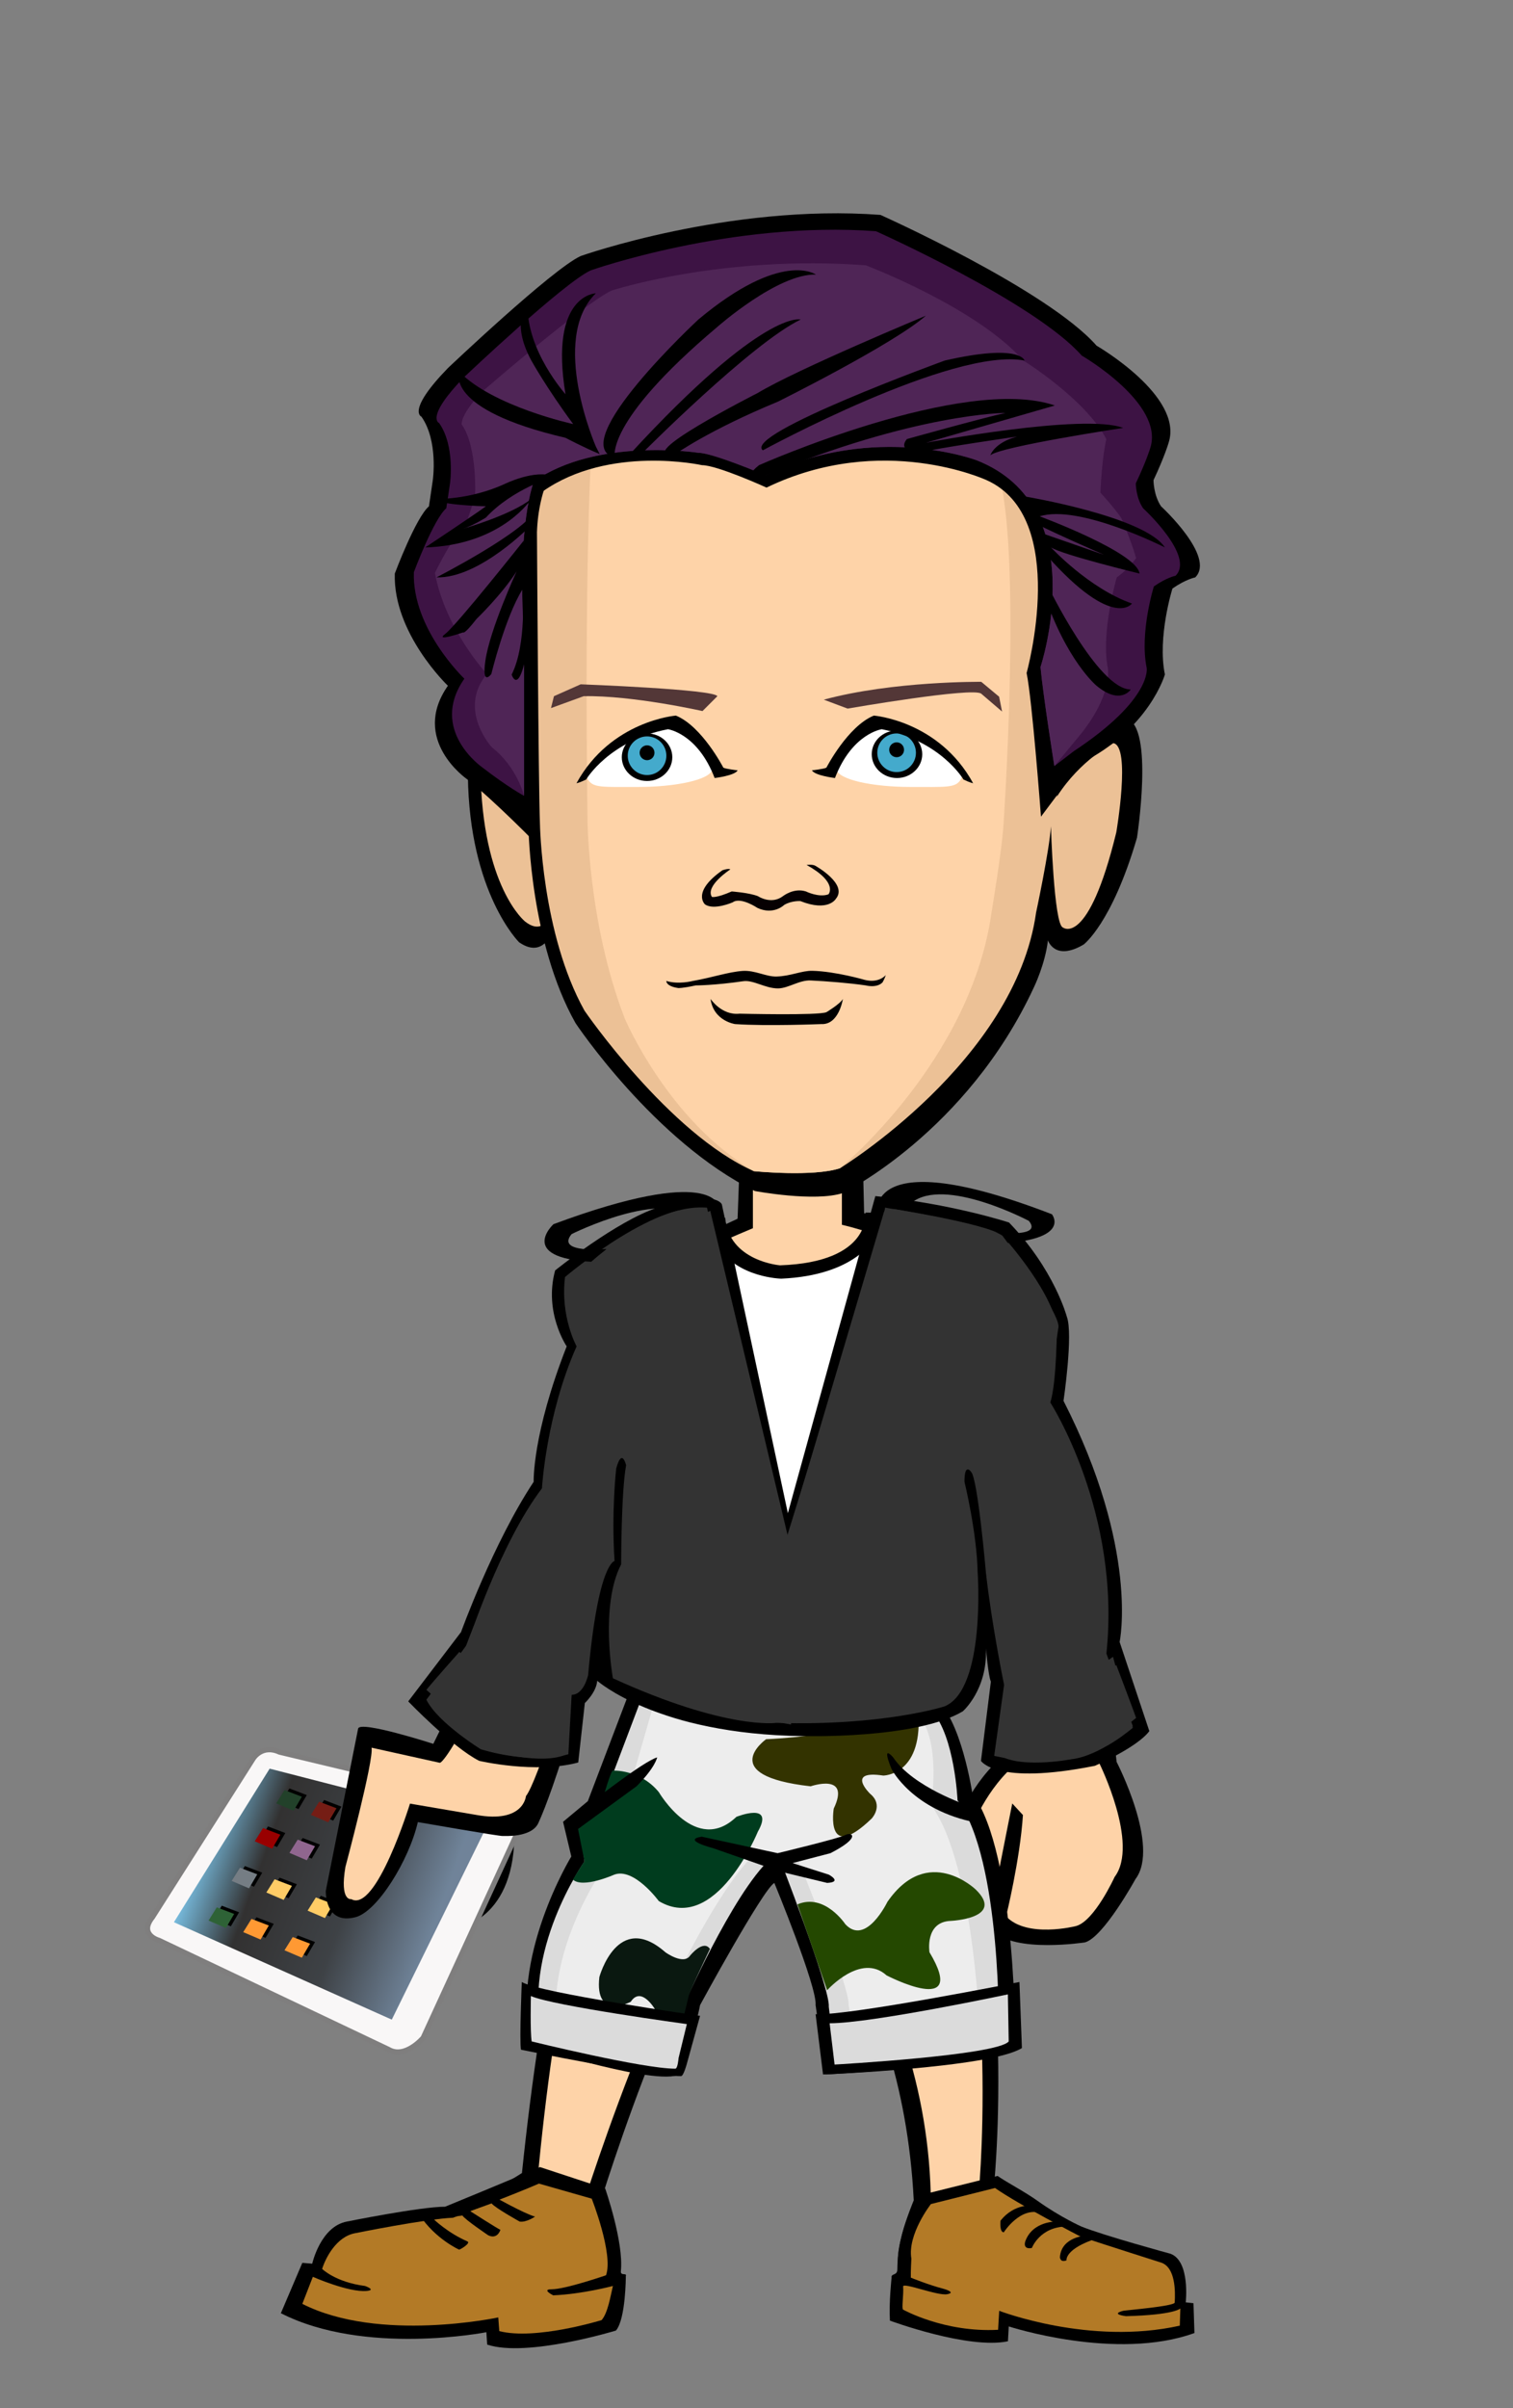 <svg xmlns="http://www.w3.org/2000/svg" width="220" height="350"><rect width="100%" height="100%" fill="#808080" stroke="none"/><g xmlns="http://www.w3.org/2000/svg" transform="translate(0.0, 0.0)  scale(1.0)" ><g xmlns="http://www.w3.org/2000/svg" transform="translate(0, 60)" id="FullBodyTranslator"><g id='palm'><g id="Palm">	<path d="M60.195,204.737c0,0-1.771,5.541-2.971,7.102c0,0,1.301,8.159,9.291,8.389c0,0,8.568-1.139,8.278-14.379L60.195,204.737z"		/>	<path fill="#FED3A8" d="M61.314,204.397c0,0-1.39,4.461-2.319,5.711c0,0,0.909,6.949,7.101,7.1c0,0,6.239-0.1,6.069-10.74		L61.314,204.397z"/></g></g><g xmlns="http://www.w3.org/2000/svg" transform="translate(-10,10)" id="HeldTranslator"><g id='held'><path fill-rule="evenodd" clip-rule="evenodd" fill="#F9F7F7" stroke="#7F7E7E" stroke-width="0.75" stroke-miterlimit="10" d="		M32.167,208.652l14.641-23.041c0,0,1.27-2.129,3.84-0.959l34.08,8.16c0,0,1.68,0.239,0.48,3.6l-13.681,29.76		c0,0-2.64,3.12-5.04,1.68l-33.359-15.84C33.128,212.012,30.128,211.201,32.167,208.652z"/>	<linearGradient id="SVGID_9_" gradientUnits="userSpaceOnUse" x1="38.157" y1="196.527" x2="73.405" y2="209.185">		<stop  offset="0" style="stop-color:#66CCFF"/>		<stop  offset="0.288" style="stop-color:#000000"/>		<stop  offset="0.654" style="stop-color:#0F151A"/>		<stop  offset="1" style="stop-color:#4D6782"/>	</linearGradient>	<polygon opacity="0.8" fill-rule="evenodd" clip-rule="evenodd" fill="url(#SVGID_9_)" points="35.288,209.372 49.208,187.052 		80.888,195.212 66.968,223.531 	"/>	<polygon fill-rule="evenodd" clip-rule="evenodd" points="48.607,211.652 49.808,209.611 47.288,208.652 46.087,210.572 	"/>	<polygon fill-rule="evenodd" clip-rule="evenodd" points="51.968,205.893 53.167,203.852 50.647,202.893 49.448,204.812 	"/>	<polygon fill-rule="evenodd" clip-rule="evenodd" points="55.327,200.132 56.527,198.092 54.008,197.132 52.808,199.052 	"/>	<polygon fill-rule="evenodd" clip-rule="evenodd" points="58.448,194.611 59.647,192.572 57.128,191.611 55.928,193.531 	"/>	<polygon fill-rule="evenodd" clip-rule="evenodd" points="43.567,209.972 44.768,207.932 42.247,206.972 41.048,208.893 	"/>	<polygon fill-rule="evenodd" clip-rule="evenodd" points="46.928,204.212 48.128,202.172 45.607,201.212 44.407,203.132 	"/>	<polygon fill-rule="evenodd" clip-rule="evenodd" points="50.288,198.451 51.487,196.412 48.968,195.451 47.768,197.372 	"/>	<polygon fill-rule="evenodd" clip-rule="evenodd" points="53.407,192.932 54.607,190.893 52.087,189.932 50.888,191.852 	"/>	<polygon fill-rule="evenodd" clip-rule="evenodd" fill="#FF9933" points="47.888,211.893 49.087,209.852 46.567,208.893 		45.368,210.812 	"/>	<polygon fill-rule="evenodd" clip-rule="evenodd" fill="#FFCC66" points="51.247,206.132 52.448,204.092 49.928,203.132 		48.728,205.052 	"/>	<polygon fill-rule="evenodd" clip-rule="evenodd" fill="#90668F" points="54.607,200.372 55.808,198.332 53.288,197.372 		52.087,199.292 	"/>	<polygon fill-rule="evenodd" clip-rule="evenodd" fill="#751D15" points="57.728,194.852 58.928,192.812 56.407,191.852 		55.208,193.771 	"/>	<polygon fill-rule="evenodd" clip-rule="evenodd" points="54.607,214.292 55.808,212.252 53.288,211.292 52.087,213.212 	"/>	<polygon fill-rule="evenodd" clip-rule="evenodd" points="57.968,208.531 59.167,206.492 56.647,205.531 55.448,207.451 	"/>	<polygon fill-rule="evenodd" clip-rule="evenodd" points="61.327,202.771 62.527,200.732 60.008,199.771 58.808,201.691 	"/>	<polygon fill-rule="evenodd" clip-rule="evenodd" points="64.448,197.252 65.647,195.212 63.128,194.252 61.928,196.172 	"/>	<polygon fill-rule="evenodd" clip-rule="evenodd" fill="#FF9933" points="53.888,214.531 55.087,212.492 52.567,211.531 		51.368,213.451 	"/>	<polygon fill-rule="evenodd" clip-rule="evenodd" fill="#FFCC66" points="57.247,208.771 58.448,206.732 55.928,205.771 		54.728,207.691 	"/>	<polygon fill-rule="evenodd" clip-rule="evenodd" fill="#90668F" points="60.607,203.012 61.808,200.972 59.288,200.012 		58.087,201.932 	"/>	<polygon fill-rule="evenodd" clip-rule="evenodd" fill="#751D15" points="63.728,197.492 64.928,195.451 62.407,194.492 		61.208,196.412 	"/>	<polygon fill-rule="evenodd" clip-rule="evenodd" fill="#2E6236" points="42.848,210.212 44.048,208.172 41.527,207.212 		40.327,209.132 	"/>	<polygon fill-rule="evenodd" clip-rule="evenodd" fill="#757D84" points="46.208,204.451 47.407,202.412 44.888,201.451 		43.688,203.372 	"/>	<polygon fill-rule="evenodd" clip-rule="evenodd" fill="#990000" points="49.567,198.691 50.768,196.652 48.247,195.691 		47.048,197.611 	"/>	<polygon fill-rule="evenodd" clip-rule="evenodd" fill="#22412A" points="52.688,193.172 53.888,191.132 51.368,190.172 		50.167,192.092 	"/></g></g><g id='body'><g id="MaleBody_x28_no_palm_x29__naked">	<path d="M52.075,191.228l-4.7,23.57c0,0-0.221,5.021,4.33,3.84c3.15-0.818,7.75-8.209,9.051-13.818c0,0,12.09,2.109,12.359,2.021		c0.09-0.029,4.16,0.311,5.17-1.891c2.09-4.58,6.779-18.12,16.619-58.341l-3.34-21.149c0,0-10.949,32.53-28.56,67.99		C63.006,193.448,52.375,190.019,52.075,191.228z"/>	<path d="M45.535,272.708c0,0,7.971,5.961,18.91,3.98c0,0,21.65-2.98,24.63-5.473c0,0,2.489,1-1.99-10.42		c0,0,13.44-44.447,25.38-51.898c0,0,18.66,16.391,20.4,50.898c0,0-4.23,9.932-1.24,10.932c0,0,17.41,6.949,26.37,6.449		c0,0,9.7-1.729,12.44-4.711c0,0-1.74-4.229-5.723-4.72c0,0-16.67-6.46-20.148-10.431c0,0,4.221-41.971-9.709-68.541		c0,0-1.99-32.028,1-40.97c0,0,10.699-17.629,5.22-25.58c0,0-9.2-4.469-15.671-5.959l-0.25-6.949l-17.67,1.488l-0.239,6.451		c0,0-12.44,5.219-15.431,7.699c0,0-3.229,16.391,2.24,25.33c0,0-1.99,26.319-0.5,34.771c0,0-11.689,13.409-17.66,70.771		c0,0-11.949,7.698-17.92,9.188C57.975,265.019,42.555,265.509,45.535,272.708z"/>	<path d="M107.484,106.089v10.931l-7.959,3.72c0,0,19.91,13.159,32.84-1.49l-6.711-2.729l-0.25-10.43L107.484,106.089		L107.484,106.089z"/>	<path fill="#FFD3A8" d="M109.725,114.777v3.971l-8.207,2.979c0,0,16.418,13.91,29.358-0.738l-7.96-0.5L109.725,114.777z"/>	<path fill="#FED3A8" d="M96.995,133.498c-1.851,8.24-17.239,63.37-20.521,67.55c0,0-0.3,3.99-7.229,2.73l-9.63-1.641		c0,0-4.91,15.93-8.54,13.881c0,0-1.7,0.379-0.851-4.67c0,0,4.18-15.66,3.801-17.342l9.93,2.199c0,0,0.77,0.17,5.29-8.602		c5.649-12.729,19.8-49.479,23.81-61.159c0,0,1.141-0.199,2.49,0.25C96.395,126.979,97.436,131.548,96.995,133.498z"/>	<path d="M144.064,125.958c0,0,13.181,23.83,18.301,70.12c0,0,6.35,12.239,2.75,17.011c0,0-4.67,8.51-7.37,9.219		c0,0-10.229,1.58-13.271-1.658c0,0-0.879-0.859-1.279-2.569c0,0-5.971-5.34-4.36-12.659c0,0,2.41-6.551,7.3-10.431		c0,0,1.66-21.36-9.039-54.881C137.096,140.107,136.245,111.468,144.064,125.958z"/>	<path fill="#FED3A8" d="M149.645,145.229c0.041,0.09,1.092,4.221,1.131,4.319c0,0,3.812,7.5,9.07,46.711		c0,0,5.84,11.76,2.229,16.529c0,0-2.94,6.449-5.64,7.15c0,0-7.11,1.818-10.143-1.42c0,0,2.03-8.23,2.45-14.723l-1.552-1.68		c0,0-1.721,8.6-2.631,13.357c0,0-5.729-3.6-3.379-9.51c0,0,2.109-6.1,7.01-9.979c0,0,2.182-18.569-6.789-48.88		c0,0-2.069-7-5.551-11.972c-4.979-11.42,0.09-11.739,3.979-9.93C143.564,126.948,147.195,140.52,149.645,145.229z"/>	<path fill="#FED3A8" d="M48.275,272.468c0,0,6.47,3.471,17.42,1.49c0,0,16.91-1.99,19.9-4.471c0,0,3.479,2.979-1-8.449		c0,0,14.93-48.17,27.868-56.119c0,0,23.392,21.859,22.892,57.119c0,0-3.979,6.449-1,7.449c0,0,14.431,5.961,23.391,5.461		c0,0,7.47-0.5,9.949-2.98c0,0-0.989-2.479-4.971-2.979c0,0-16.92-6.461-20.398-10.432c0,0,3.979-41.72-9.46-68.539		c0,0-2.24-34.761,0.75-43.7c0,0,12.188-13.91,6.72-21.852c0,0-11.449-4.97-17.92-6.459v-9.931h-12.939v10.431		c0,0-13.181,5.459-16.17,7.939c0,0-2.979,13.66,2.49,22.6c0,0-1.74,28.562-0.25,37c0,0-12.439,16.642-17.41,71.021		c0,0-13.438,8.439-19.41,9.931C58.725,266.998,45.785,266.259,48.275,272.468z"/></g></g><g id='underwear'><g id="Underwear_default">	<path fill="#EEEEEC" stroke="#000000" d="M94.375,183.761l-0.125,2.5l-3,5.605l17.24,17.302l3.871-2.532l2.854,2.168		c0,0,7.264-7.012,11.426-9.728c4.159-2.716,8.905-4.873,8.905-4.873l-2.019-4.537l-0.336-2.856c0,0-11.375,0.076-19.408-0.299		C105.749,186.136,94.375,183.761,94.375,183.761z"/>	<polygon fill="#FCAF3E" points="106.419,188.966 107.465,192.249 105.318,194.739 108.805,195.032 110.755,197.963 		111.861,194.854 115.216,194.177 112.415,191.968 112.538,188.618 109.697,190.358 	"/>	<polygon fill="#FCAF3E" points="95.529,187.405 96.081,189.134 94.951,190.442 96.786,190.599 97.812,192.142 98.396,190.504 		100.161,190.147 98.686,188.983 98.75,187.222 97.254,188.138 	"/>	<polygon fill="#FCAF3E" points="123.955,191.302 124.333,192.489 123.557,193.392 124.818,193.497 125.523,194.558 		125.925,193.433 127.139,193.187 126.125,192.388 126.169,191.176 125.141,191.806 	"/>	<polygon fill="#FCAF3E" points="116.716,191.325 117.039,192.34 116.376,193.108 117.453,193.2 118.057,194.104 118.398,193.146 		119.436,192.937 118.568,192.252 118.607,191.218 117.729,191.756 	"/>	<polygon fill="#FCAF3E" points="103.757,196.205 104.075,197.206 103.422,197.964 104.484,198.054 105.077,198.944 		105.416,197.999 106.438,197.792 105.584,197.12 105.621,196.101 104.755,196.63 	"/>	<polygon fill="#FCAF3E" points="102.25,187.328 102.568,188.329 101.915,189.087 102.977,189.177 103.57,190.067 103.909,189.122 		104.93,188.915 104.077,188.243 104.113,187.224 103.248,187.753 	"/>	<polygon fill="#FCAF3E" points="128.35,187.487 128.814,188.95 127.859,190.058 129.412,190.188 130.277,191.49 130.773,190.108 		132.264,189.806 131.02,188.824 131.072,187.335 129.809,188.108 	"/>	<polygon fill="#FCAF3E" points="114.029,198.558 114.264,199.291 113.784,199.847 114.562,199.912 114.997,200.565 		115.245,199.872 115.993,199.722 115.368,199.228 115.396,198.479 114.762,198.869 	"/>	<polygon fill="#FCAF3E" points="122.578,187.681 122.812,188.414 122.333,188.97 123.111,189.035 123.546,189.688 123.794,188.995 		124.542,188.844 123.917,188.351 123.943,187.604 123.311,187.992 	"/>	<polygon fill="#FCAF3E" points="100.248,193.808 100.488,194.56 99.996,195.13 100.795,195.196 101.242,195.868 101.496,195.155 		102.264,195.001 101.621,194.495 101.648,193.728 100.999,194.128 	"/>	<polygon fill="#FCAF3E" points="117.854,187.655 118.093,188.408 117.602,188.979 118.398,189.045 118.848,189.717 		119.102,189.004 119.868,188.851 119.227,188.343 119.254,187.575 118.604,187.976 	"/>	<polygon fill="#FCAF3E" points="107.422,199.513 108.009,201.356 106.805,202.754 108.762,202.919 109.857,204.563 		110.479,202.815 112.361,202.438 110.787,201.196 110.857,199.317 109.262,200.297 	"/>	<polygon fill="#FCAF3E" points="118.218,195.095 118.805,196.938 117.602,198.336 119.559,198.501 120.652,200.146 		121.275,198.397 123.157,198.021 121.583,196.778 121.654,194.899 120.059,195.879 	"/></g></g><g id='socks'></g><g id='shoes'><path fill-rule="evenodd" clip-rule="evenodd" fill="#FFFFFF" d="M85.58,262.109c0,0,2.82,5.461,1.5,7.94l-5.98,1		c0,0,0.17-5.96,2.49-9.44L85.58,262.109z"/>	<path fill-rule="evenodd" clip-rule="evenodd" d="M88,258.08c0,0,2.721,7.8,2.279,12c-0.079,0.76,0.91,0.189,0.721,0.72		c0,0,0,6.24-1.439,7.921c0,0-12.961,3.959-18.721,2.039l-0.119-1.8c0,0-17.641,3.479-29.881-2.76l3.12-7.32L45.4,269		c0,0,1.199-5.4,5.039-6.12c0,0,10.681-2.159,14.281-2.159c0,0,9.959-4.08,13.799-5.761L88,258.08z"/>	<path fill-rule="evenodd" clip-rule="evenodd" fill="#B37A26" d="M80.2,272.721c-1.521,0,0.239,0.879,0.239,0.879		c4.16-0.16,8.681-1.359,8.681-1.359c-0.351,1.47-0.729,3.91-1.64,4.96c0,0-9.601,2.96-14.881,1.6l-0.149-1.989		c0,0-17.31,3.709-28.49-1.971l1.53-3.93c0,0,5.189,2.29,7.83,2.05c1.449-0.13-0.24-0.72-0.24-0.72c-4.32-0.561-6.24-2.48-6.24-2.48		c0.48-1.539,2.04-4.68,4.79-5.189c0,0,10.33-2.09,14.25-2.25c0,0,8.979-3.43,12.49-4.961l7.67,2.19c0,0,3.181,8.07,2.08,11.13		C88.12,270.68,82.24,272.721,80.2,272.721z"/>	<path fill-rule="evenodd" clip-rule="evenodd" d="M133.46,259.13c0,0-2.94,4.591-2.979,10.71c-0.01,0.95-0.951,0.53-0.84,1.2		c0,0-0.4,3.649-0.24,6.239c0,0,11.369,4.211,17.16,3l0.119-2.159c0,0,15.6,5.09,27,0.96l-0.14-4.33l-1.13-0.13		c0,0,0.689-5.979-2.21-7.06c0,0-9.72-2.641-12.96-3.961c0,0-3-1.32-6.36-3.72c-1.89-1.351-4.49-2.689-5.82-3.63L133.46,259.13z"/>	<path fill-rule="evenodd" clip-rule="evenodd" d="M66.76,266.96c0,0-3.439-1.521-5.76-5.04l4.88-0.561l5.841-2.159		c0,0,4.559,2.56,6.079,2.96c0,0-1.28,0.88-2.239,0.72c0,0-3.601-2-4.08-2.64l-3.121,1.119c0,0,4,2.561,4.4,2.721		c0,0-0.4,1.439-1.76,0.8c0,0-3.439-2.319-3.76-2.88l-4.16,0.561c0,0,2.07,1.989,4.88,3.199C68.52,266,66.92,266.96,66.76,266.96z"		/>	<path fill-rule="evenodd" clip-rule="evenodd" fill="#B37A26" d="M131.32,272.32c0.1,1.14-0.25,3.27,0,3.359		c0,0,5.99,3.36,13.81,2.93l0.16-2.76c0,0,13.17,5.09,26.26,2.16l0.08-2.5c0,0-0.819,0.94-7.899,1.12c0,0-2.36-0.271-0.41-0.78		c0.33-0.08,7.449-0.66,7.49-1.199c0.1-1.67,0.1-5.03-1.9-5.78c0,0-8.391-2.67-11.76-3.79c0,0-9.071-4.689-12.471-7.08l-9.318,2.334		c0,0-3.441,4.396-2.842,7.936c0,0-0.109,1.971-0.08,2.76c0,0,2.49,1.031,4.791,1.631c0,0,1.89,0.52,0.49,0.779		C136.32,273.7,131.26,271.66,131.32,272.32z"/>	<path fill-rule="evenodd" clip-rule="evenodd" d="M145.48,262.76c0,0-0.181,1.68,0.479,1.68c0,0,2.44-3.859,5.521-2.76l2.16,1.2		c0,0-3.48-0.12-4.561,2.88c0,0-0.439,1.221,0.96,0.961c0,0,1.16-3.121,5.12-3.121l2.8,1.32c0,0-3.601,0.12-3.84,3.12		c0,0,0,0.84,0.96,0.479c0,0-0.32-1.699,4.561-3.24c0,0-7.73-3.439-9.301-4.729C150.34,260.55,147.529,260.141,145.48,262.76z"/></g><g id='bottom'>	<path fill-rule="evenodd" clip-rule="evenodd" d="M92.167,184.187l-6.694,17.593l-3.6,3l1.199,5.041c0,0-9.119,14.88-5.76,27.6		c0,0,19.439,6.24,21.84,3.84c0,0,2.16-7.199,2.641-9.84c0,0,9.119-16.8,10.8-17.76c0,0,6.239,15.119,6,17.76l1.44,10.08		c0,0,23.76-1.2,27.6-3.84c0,0,0.24-28.32-6.24-36.96c0,0-1.643-11.033-5.476-13.874		C135.917,186.826,101.046,190.666,92.167,184.187z"/>	<path fill-rule="evenodd" clip-rule="evenodd" fill="#dbdbdb" d="M93.282,186.826l-5.89,15.554l-3.12,2.88l0.72,5.28		c0,0-9.359,13.2-6,25.92c0,0,16.561,5.521,18.961,3.12c0,0,1.439-6.48,1.92-9.12c0,0,7.92-17.76,13.199-21.12		c0,0,7.68,19.68,7.44,22.32l0.96,8.16c0,0,19.92-1.2,23.76-3.84c0,0,0.48-25.681-6-34.32c0,0-0.378-9.195-3.738-13.035		C135.494,188.625,106.062,192.312,93.282,186.826z"/>	<path fill-rule="evenodd" clip-rule="evenodd" fill="#EDEDED" d="M94.905,188.188l-4.393,15.272l-3.12,3.12l0.48,4.8		c0,0-9.721,13.44-6.36,26.16c0,0,10.8,3.12,13.2,2.16c0,0,2.16-7.56,2.64-10.2c0,0,6.601-14.279,12.12-19.8		c0.45-0.45,1.5,0.71,2.62,0.78c1.54,0.109,3.22-0.771,3.62-1.021c0,0,7.92,19.319,7.68,21.96l1.439,8.28		c0,0,15.601-0.36,17.761-2.28c0,0-0.72-26.4-7.2-35.04c0,0,1.521-9.259-1.84-13.099		C133.553,189.281,103.786,194.668,94.905,188.188z"/>	<path fill-rule="evenodd" clip-rule="evenodd" fill="#003C1E" d="M89.072,197.34c0,0,3.961-0.24,6.721,3.12		c0,0,5.4,9.24,11.279,3.601c0,0,5.641-2.281,3.121,2.16c0,0-6.121,15-14.4,10.079c0,0-3.6-4.92-6.48-3.84c0,0-4.561,2.04-6,0.72		c0,0,1.439-2.4,1.68-2.64l-0.959-4.8l3.359-3.36C87.393,202.38,88.593,197.939,89.072,197.34z"/>	<path fill-rule="evenodd" clip-rule="evenodd" fill="#244800" d="M115.953,216.779l4.319,12.48c0,0,4.921-5.52,8.64-2.16		c0,0,12,6.24,6.24-3.359c0,0-0.72-4.44,3.12-4.561c0,0,7.921-0.359,3.601-4.56c0,0-6.961-6.72-12.84,1.8c0,0-3.121,6.48-6.121,3.24		C122.912,219.66,119.912,215.1,115.953,216.779z"/>	<path fill-rule="evenodd" clip-rule="evenodd" fill="#0A1810" d="M103.232,223.26c0,0-3.119,6.48-3.119,6.961		c0,0-1.44,5.879-1.681,6.959c0,0-4.2-0.84-3.12-5.039c0,0-2.04-3.601-3.6-1.201c0,0-5.28,2.761-4.561-3.6c0,0,2.641-9.72,9.6-3.6		c0,0,2.641,1.92,3.601,0.48C100.353,224.221,102.272,221.82,103.232,223.26z"/>	<path fill-rule="evenodd" clip-rule="evenodd" fill="#333300" d="M111.393,192.779c0,0-7.439,5.281,6.48,6.841		c0,0,5.879-2.04,3.359,3.239c0,0-1.32,8.041,5.52,1.44c0,0,1.801-1.92-0.239-3.6c0,0-3.601-3.479,1.92-2.64		c0,0,5.601-0.02,5.12-8.779C133.553,189.281,121.953,192.3,111.393,192.779z"/>	<path fill-rule="evenodd" clip-rule="evenodd" d="M102.033,206.939l11.039,2.4c0,0,9-2.16,9.84-2.64s2.521,0.239-2.16,2.64		l-5.52,1.439l5.28,1.681c0,0,2.04,1.08-0.24,1.2l-6.96-1.68l-9.6-3.36C103.713,208.62,99.033,207.42,102.033,206.939z"/>	<path fill-rule="evenodd" clip-rule="evenodd" d="M75.873,228.061c0,0-0.36,8.52-0.121,9.84c0,0,18.5,3.84,23.281,3.84		c0.359,0,0.84-1.801,0.84-1.801l1.92-6.959C101.793,232.98,78.272,229.62,75.873,228.061z"/>	<path fill-rule="evenodd" clip-rule="evenodd" fill="#dbdbdb" d="M77.193,230.1c0,0-0.121,5.28,0.119,6.601		c0,0,16.1,3.96,20.881,3.96c0.359,0,0.479-1.561,0.479-1.561l1.2-4.92C99.873,234.18,80.433,231.54,77.193,230.1z"/>	<path fill-rule="evenodd" clip-rule="evenodd" d="M118.593,232.74l1.08,8.76c0,0,24.36-0.96,28.92-3.84l-0.36-9.6		C148.232,228.061,123.513,232.98,118.593,232.74z"/>	<path fill-rule="evenodd" clip-rule="evenodd" fill="#dbdbdb" d="M120.633,234.061l0.72,6c0,0,23.64-1.32,25.32-3.36l-0.12-6.841		C146.553,229.859,126.752,234.061,120.633,234.061z"/>	<path fill-rule="evenodd" clip-rule="evenodd" d="M86.072,201.9c0,0,7.44-5.881,9.48-6.48c0,0-0.24,1.439-3,4.2		c0,0-7.561,5.521-8.88,6.479C83.673,206.1,83.793,203.7,86.072,201.9z"/>	<path fill-rule="evenodd" clip-rule="evenodd" d="M140.673,202.38c0,0-7.921-2.64-10.8-6.96c0,0-1.801-2.16-0.24,1.68		c0,0,3,6,12.359,7.801L140.673,202.38z"/></g><g id='top'>	<path fill-rule="evenodd" clip-rule="evenodd" d="M86.721,125.17l7.68,12.91c0,0-3.74,34.55-2.4,47.52c0,0,12.79,7.881,45.359,0		c0,0,0.681-23.81,1.48-40.85c0,0-0.119-4.439,0.68-5.71c0,0,9.36-11.601,11.76-14.399c0,0-19.029-8.65-25.439-8.4		c0,0,0.96,7.199-12.42,7.66c0,0-7.449-0.58-7.98-6.94C105.439,116.96,90.99,122.38,86.721,125.17z"/>	<path fill-rule="evenodd" clip-rule="evenodd" fill="#FFFFFF" d="M93.2,127.52l4.8,10.201c0,0-2.76,35.52-1.561,47.76		c0,0,9.36,5.879,38.521-0.84c0,0-1.08-19.92-0.36-36c0,0,0.48-8.761,1.2-9.961c0,0,4.2-9.24,6.36-11.88c0,0-5.52-4.56-15.12-6.72		c0,0-2.64,5.279-13.44,5.76c0,0-6.24-0.119-9.119-4.561C104.48,121.279,97.04,124.88,93.2,127.52z"/>	<path fill-rule="evenodd" clip-rule="evenodd" d="M88.05,173.359c0.521-2.449,0.97-5.1,1.31-7.92c0,0-0.119,2.58-0.17,5.73"/>	<path fill-rule="evenodd" clip-rule="evenodd" d="M80.721,124.641c-1.681,6.119,1.68,11.039,1.68,11.039		c-5.041,12.84-4.801,19.68-4.801,19.68C71.721,164.24,67.04,177.2,67.04,177.2l-7.681,10.079c0,0,6.48,6.721,10.32,8.641		c0,0,8.16,1.92,14.4,0.24l0.96-8.641c0,0,1.681-1.56,1.8-3.24c0,0,8.76,7.801,29.881,8.041c0,0,16.439,0.479,23.279-3.6		c0,0,3.6-3.121,3.359-9.121c0,0,0.361,4.08,0.721,4.801l-1.439,11.52c0,0,2.159,3.6,16.56,0.721c0,0,6.12-2.641,7.92-5.041		l-4.32-12.959c0,0,2.88-13.44-8.159-35.041c0,0,1.439-9.72,0.479-12.24c0,0-1.8-6.84-8.399-13.68c0,0-8.4-2.76-19.441-3.84		l-12.719,46.08l-9.601-44.88c0,0-0.84-2.28-9.36,0.479C89.66,117.439,80.721,124.641,80.721,124.641z"/>	<path fill-rule="evenodd" clip-rule="evenodd" fill="#33333" d="M89.12,183.92c0,0-1.92-10.561,1.2-16.561		c0,0,0-10.56,0.72-14.399c0,0-0.601-2.64-1.44,0.479c0,0-0.72,6.24-0.24,13.44c0,0-2.399,0.24-3.84,16.56		c0,0-0.6,2.881-2.399,2.881l-0.479,8.64c0,0-5.041,1.56-12.721-0.72c0,0-6.24-3.84-7.92-7.2l6-8.16c0,0,4.68-14.521,10.8-22.56		c0,0,0.601-10.68,5.04-20.641c0,0-2.4-4.32-1.68-10.08c0,0,14.4-12.24,21.119-9.6l11.281,47.279l14.16-47.76		c0,0,14.879,2.28,17.039,4.08c0,0,6.721,7.32,7.92,12.961c0,0,0,8.279-0.959,11.279c0,0,10.319,15.96,8.159,36.48l3.841,10.56		c0,0-6.121,7.44-20.16,4.32L146,184.88c0,0-1.8-8.76-2.641-16.319c0,0-1.199-13.801-2.159-14.641c0,0-0.96-1.439-0.96,1.439		c0,0,1.8,7.32,1.92,13.201c0,0,1.199,16.92-4.801,19.439c0,0-8.879,2.88-24.479,2.4C112.88,190.4,105.68,191.48,89.12,183.92z"/>	<path fill-rule="evenodd" clip-rule="evenodd" d="M88.16,121.52c0,0-7.439,0.721-5.04-2.16c0,0,13.44-6.719,18-2.159l3.36-1.921		c0,0-0.721-6-24,2.641c0,0-5.76,5.28,6.959,5.52L88.16,121.52z"/>	<path fill-rule="evenodd" clip-rule="evenodd" d="M142.779,118.88c0,0,9.221,1.44,6.82-1.44c0,0-12.24-6.479-17.039-2.64		l-5.041,1.681c0,0-1.92-10.561,25.44,0c0,0,3.261,4.08-9.46,4.319L142.779,118.88z"/>	<path fill-rule="evenodd" clip-rule="evenodd" fill="#333333" d="M156.561,185.84c1.189-0.73,4.08-2.4,4.08-2.4l-0.961-2.16		c4.561-8.879-7.199-37.199-7.199-37.199c0-1.68,1.439-11.28,1.439-11.28c0-2.399-8.16-13.2-8.16-13.2		c-2.16-1.68-17.039-4.08-17.039-4.08c-1.201,5.041-13.921,48.961-13.921,48.961c-0.72-1.681-12-48.961-12-48.961		c-9.12-0.72-19.68,10.561-19.68,10.561c-1.2,3.12,1.68,9.6,1.68,9.6c-0.2,0.471-0.53,2.18-0.72,2.641		c-4.939,12.109-4.08,18-4.08,18c-8.88,12-12.96,24.959-12.96,24.959l2.88,3.121c-2.4-6.24,10.32-25.68,10.32-25.68		C81.439,161.6,83.6,164,83.6,164c0.721-0.48-0.72-8.88-0.72-8.88C80.721,151.52,86,137.6,86,137.6c0.24,4.32,3.84,2.881,3.84,2.881		c-3.119-4.08-3.119-11.041-3.119-11.041c0-6.239,15.359-10.799,15.359-10.799l12.48,48.479l17.52-48.479c4.08,0,12,3.119,12,3.119		c4.561,2.641,6.48,10.32,6.48,10.32c-2.881,7.439-2.16,24.24-2.16,24.24c2.16,0.479,4.56-6.721,4.56-6.721		C159.76,167.57,159.27,181.029,156.561,185.84z"/>	<path fill-rule="evenodd" clip-rule="evenodd" fill="#333333" d="M114.32,163.04l1.199,0.72c0,0-2.16,14.881-0.479,26.881		l-4.08-0.721C110.96,189.92,111.439,172.16,114.32,163.04z"/>	<path fill-rule="evenodd" clip-rule="evenodd" fill="#333333" d="M62.48,187.04c0,0,5.279,7.2,8.879,7.44		c0,0,7.44,2.16,11.041,0.479l0.72-8.88c0,0-7.92-0.48-15.12-6.96C68,179.12,63.439,185.84,62.48,187.04z"/>	<path fill-rule="evenodd" clip-rule="evenodd" fill="#33333" d="M62,185.6c0,0,6,5.521,9.359,7.44c0,0,5.761,2.64,9.361,0.96		l0.719-6.48c0,0-7.439-0.959-14.64-7.439C66.8,180.08,62.96,184.4,62,185.6z"/>	<path fill-rule="evenodd" clip-rule="evenodd" fill="#333333" d="M164.721,191.12c0,0-4.801,4.08-8.881,4.56		c0,0-8.27,1.59-11.04-0.959l1.2-9.121c0,0,9.359,0,15.84-4.8C161.84,180.8,164.189,189.609,164.721,191.12z"/>	<path fill-rule="evenodd" clip-rule="evenodd" fill="#33333" d="M165.2,189.68c0,0-4.8,4.08-8.88,4.561c0,0-7.2,1.439-10.08,0.24		l0.96-7.44c0,0,8.64-0.24,15.12-5.04C162.32,182,164.67,188.17,165.2,189.68z"/>	<path fill-rule="evenodd" clip-rule="evenodd" fill="#333333" d="M97.52,134.48c0,0-7.68,6.24-8.879,8.879		c0,0,20.879,18.24,26.159,21.361c0,0-12.239-46.801-12.239-48.721c0,0-13.201,2.88-16.08,17.52		C86.48,133.52,96.08,134.48,97.52,134.48z"/>	<path fill-rule="evenodd" clip-rule="evenodd" fill="#33333" d="M102.561,133.279c0,0-9.84,7.441-11.041,10.08		c0,0,16.32,14.16,22.32,20.641c0,0-12-43.2-12-45.12c0,0-7.439-0.72-13.68,13.681C88.16,132.561,101.12,133.279,102.561,133.279z"		/>	<path fill-rule="evenodd" clip-rule="evenodd" fill="#333333" d="M134.48,135.68c0,0,7.199,5.76,8.399,8.4		c0,0-24.72,21.12-30,24.24c0,0,15.841-50.881,15.841-52.801c0,0,13.439,4.08,16.319,18.721		C145.04,134.24,135.92,135.68,134.48,135.68z"/>	<path fill-rule="evenodd" clip-rule="evenodd" fill="#33333" d="M128.24,133.76c0,0,9.84,7.44,11.039,10.08		c0,0-16.559,15.36-23.76,20.881c0,0,14.16-44.4,14.16-46.32c0,0,6.48,0,12.721,14.399C142.4,132.8,129.68,133.76,128.24,133.76z"/>	<path fill-rule="evenodd" clip-rule="evenodd" fill="#333333" d="M75.2,190.4c0-1.061,0.909-1.92,2.04-1.92		c1.13,0,2.039,0.859,2.039,1.92c0,1.06-0.909,1.92-2.039,1.92C76.109,192.32,75.2,191.46,75.2,190.4z"/>	<circle fill-rule="evenodd" clip-rule="evenodd" fill="#333333" cx="150.561" cy="190.88" r="1.92"/></g><g id='necklace'></g><g id='bracelet'></g><g xmlns="http://www.w3.org/2000/svg" transform="translate(44,-29) scale(1.8)" id="HeadTranslator"><g id='face'><path fill-rule="evenodd" clip-rule="evenodd" d="M14.792,42.004c0,0,3.96-1.02,4.62,7.74l1.04,7.44c0,0-0.64,3.279-2.96,1.68		c0,0-4.02-3.961-4.14-13.441C13.352,45.423,13.952,42.244,14.792,42.004z"/>	<path fill-rule="evenodd" clip-rule="evenodd" fill="#ecc196" d="M15.332,43.263c0,0,1.32-0.959,4.56,4.801l0.72,6.24		c0,0-0.36,4.68-2.64,2.881c0,0-3.48-2.762-3.6-12.241C14.372,44.944,14.492,43.503,15.332,43.263z"/>	<path fill-rule="evenodd" clip-rule="evenodd" d="M17.731,25.664c0,0,0.39,21.02,0.52,24.01c0,0,0.13,9.229,3.8,15.72		c0,0,6.36,9.551,14.48,13.551c0,0,4.839,0.91,7.121,0.16c0,0,10-4.881,15.439-16.641c0,0,0.9-1.859,1.119-3.76		c0,0,0.541,1.719,2.881,0.34c0,0,2.279-1.68,4.311-8.62c0,0,1.389-8.96-0.83-9.62c0,0-2.701,1.02-3.721,2.28		c-0.129,0.16,2.52-12.3,1-18.85c0,0-2.68-16.49-23.799-15.53C40.052,8.704,17.972,10.624,17.731,25.664z"/>	<path fill-rule="evenodd" clip-rule="evenodd" fill="#ecc196" d="M18.932,25.744c0,0,0.12,20.64,0.24,23.52		c0,0,0.12,8.88,3.6,15.12c0,0,6.8,9.92,13.68,12.959c0,0,4.8,0.48,6.96-0.238c0,0,14.16-8.641,15.84-20.641		c0,0,1.08-5.04,1.199-6.96c0,0,0.24,7.919,0.961,8.159c0,0,2.039,1.68,4.32-7.679c0,0,1.199-6.96-0.24-7.201		c0,0-2.641,1.32-4.561,4.32c0,0,3.48-16.08,1.439-22.32c0,0-0.479-14.16-21.839-14.88C40.532,9.904,19.412,11.584,18.932,25.744z"		/>	<path fill-rule="evenodd" clip-rule="evenodd" fill="#FED3A8" d="M23.251,20.704c0,0-0.48,8.88-0.24,28.08c0,0,0,8.401,3,16.2		c0,0,3.48,8.279,10.44,12.359c0,0,4.8,0.48,6.96-0.238c0,0,10.561-8.641,12.24-20.641c0,0,0.84-5.04,0.959-6.96		c0,0,1.561-22.56-0.479-28.8c0,0-2.561-8-15.121-9.12C41.012,11.584,26.612,11.344,23.251,20.704z"/></g><g id='eyes'><path fill-rule="evenodd" clip-rule="evenodd" fill="#FFFFFF" d="M23.075,45.749c-0.6-0.951,1.14-2.161,3.84-3.96		c1.07-0.69,2.34-0.78,3.12-0.66c1.73,0.27,3.07,2.96,3.07,3.75c-0.13,0.871-3.02,1.44-5.94,1.44		C24.254,46.318,23.495,46.408,23.075,45.749z"/>	<path fill-rule="evenodd" clip-rule="evenodd" fill="#FFFFFF" d="M53.145,45.749c0.609-0.951-1.141-2.161-3.84-3.96		c-1.061-0.69-2.34-0.78-3.12-0.66c-1.72,0.27-3.069,2.96-3.069,3.75c0.129,0.871,3.02,1.44,5.939,1.44S52.725,46.408,53.145,45.749		z"/>	<path fill-rule="evenodd" clip-rule="evenodd" d="M25.785,43.918c0-1.06,0.92-1.92,2.04-1.92c1.13,0,2.04,0.86,2.04,1.92		s-0.91,1.92-2.04,1.92C26.705,45.839,25.785,44.979,25.785,43.918z"/>	<path fill-rule="evenodd" clip-rule="evenodd" fill="#44AACC" d="M26.265,43.798c0-0.86,0.7-1.56,1.56-1.56		c0.87,0,1.56,0.7,1.56,1.56s-0.69,1.56-1.56,1.56C26.965,45.358,26.265,44.658,26.265,43.798z"/>	<path fill-rule="evenodd" clip-rule="evenodd" d="M50.055,43.678c0-1.06-0.92-1.92-2.04-1.92c-1.13,0-2.04,0.86-2.04,1.92		c0,1.06,0.91,1.92,2.04,1.92C49.135,45.599,50.055,44.738,50.055,43.678z"/>	<path fill-rule="evenodd" clip-rule="evenodd" fill="#44AACC" d="M46.425,43.559c0-0.86,0.7-1.56,1.56-1.56		c0.87,0,1.561,0.7,1.561,1.56c0,0.86-0.69,1.56-1.561,1.56C47.125,45.118,46.425,44.418,46.425,43.559z"/>	<path fill-rule="evenodd" clip-rule="evenodd" d="M27.225,43.559c0-0.33,0.27-0.6,0.6-0.6c0.34,0,0.6,0.27,0.6,0.6		c0,0.33-0.26,0.6-0.6,0.6C27.495,44.158,27.225,43.888,27.225,43.559z"/>	<path fill-rule="evenodd" clip-rule="evenodd" d="M47.385,43.318c0-0.33,0.27-0.6,0.6-0.6c0.34,0,0.6,0.27,0.6,0.6		s-0.26,0.6-0.6,0.6C47.654,43.918,47.385,43.648,47.385,43.318z"/>	<path fill-rule="evenodd" clip-rule="evenodd" d="M22.905,45.718c0,0,1.84-3.139,6.61-4.06c0,0,2.39,0.33,3.77,3.94		c0,0,1.64-0.19,1.86-0.62c0,0-0.99-0.11-1.16-0.22c0,0-1.72-3.34-3.83-4.2c0,0-5.25,0.4-8.03,5.46		C22.125,46.019,22.354,45.988,22.905,45.718z"/>	<path fill-rule="evenodd" clip-rule="evenodd" d="M53.385,45.718c0,0-1.83-3.139-6.6-4.06c0,0-2.391,0.33-3.781,3.94		c0,0-1.629-0.19-1.859-0.62c0,0,1-0.11,1.17-0.22c0,0,1.721-3.34,3.83-4.2c0,0,5.25,0.4,8.02,5.46		C54.164,46.019,53.945,45.988,53.385,45.718z"/></g><g id='features'><path display="inline" fill-rule="evenodd" clip-rule="evenodd" fill="#060002" d="M34.553,52.977c0,0-2.05,1.33-1.49,2.219		c0,0,0.32,0.121,1.6-0.439c0,0,1.41,0.1,2.12,0.381c0,0,1.06,0.719,2.02,0c0,0,0.87-0.701,1.86-0.381c0,0,1.04,0.52,1.819,0.23		c0,0,0.811-0.939-1.77-2.371c0,0,0.49-0.068,0.71,0.07c0,0,2.649,1.471,1.66,2.66c0,0-0.601,1.09-2.87,0.189		c0,0-0.71-0.049-1.31,0.311c0,0-0.85,0.85-2.16,0.24c0,0-1.36-0.92-2-0.449c0,0-1.53,0.67-2.24,0.16c0,0-1.1-0.99,1.41-2.75		C33.913,53.047,34.413,52.865,34.553,52.977z"/></g><g id='mouth'><path display="inline" fill-rule="evenodd" clip-rule="evenodd" d="M30.345,62.556c0,0,0.3,0.029,1.41-0.211c0,0,1.5,0,3.84-0.34		c0.83-0.119,1.78,0.59,2.82,0.58c0.83-0.01,1.72-0.689,2.64-0.641c1.25,0.061,3.07,0.201,4.439,0.4c0,0,0.871,0.24,1.35-0.24		c0,0,0.15-0.24,0.271-0.6c0,0-0.541,0.689-1.711,0.391c0,0-2.369-0.689-4.229-0.73c-0.85-0.02-1.76,0.43-2.88,0.461		c-0.86,0.029-1.73-0.521-2.76-0.451c-1.18,0.09-2.34,0.51-4.02,0.811c0,0-1.14,0.301-2.13,0		C29.385,61.985,29.325,62.405,30.345,62.556z"/>	<path display="inline" fill-rule="evenodd" clip-rule="evenodd" d="M32.955,63.435c0,0,0.9,1.352,2.34,1.191		c0,0,6.379,0.16,7.02-0.121c0,0,1.119-0.67,1.33-1.07c0,0-0.311,2.111-1.75,2.031c0,0-4.38,0.18-6.96,0		C34.935,65.466,33.195,65.226,32.955,63.435z"/></g><g id='eyebrows'><g id="Eyebrows01_1_">	<path fill-rule="evenodd" clip-rule="evenodd" fill="#533737" d="M20.305,38.992l2.16-0.96c0,0,10.8,0.4,11.04,0.96l-1.2,1.2		c0,0-5.68-1.28-9.6-1.2l-2.64,0.96L20.305,38.992z"/>	<path fill-rule="evenodd" clip-rule="evenodd" fill="#533737" d="M42.104,39.272l1.92,0.72c0,0,10.16-1.76,10.8-1.2l1.68,1.44		l-0.239-1.2l-1.44-1.2C54.824,37.833,47.705,37.752,42.104,39.272z"/></g></g><g id='hair'><path display="inline" fill-rule="evenodd" clip-rule="evenodd" d="M37.477,22.148c0,0-3.979-1.81-5.209-1.81		c0,0-7.5-1.66-12.87,2.12c0,0-0.79,0.82-0.79,12.221c0,0,0.49,11.16,0.49,16.44c0,0-3.68-3.77-5.82-5.43c0,0-4.6-3.17-1.54-7.541		c0,0-4.44-4.229-4.29-9.059c0,0,1.69-4.52,2.76-5.43l0.31-2.11c0,0,0.46-3.17-0.92-5.13c0,0-1.23-0.45,2.14-3.92		c0,0,8.43-8,10.73-9.05c0,0,11.951-4.23,24.21-3.32c0,0,13.479,6.03,17.459,10.56c0,0,7.051,4.07,5.82,7.84c0,0-0.3,1.06-1.22,3.02		c0,0,0,1.21,0.61,2.11c0,0,4.439,4.08,2.76,5.74c0,0-0.77,0.15-1.84,0.9c0,0-1.23,3.919-0.61,6.94c0,0-1.25,4.399-6.771,7.159		l-3.239,4.32c0,0-0.7-9.34-1.16-11.6c0,0,3.51-12.55-3.229-15.57C55.258,21.549,46.827,17.628,37.477,22.148z"/>	<path display="inline" fill-rule="evenodd" clip-rule="evenodd" fill="#3d1344" d="M37.377,21.148c0,0-4.25-1.81-5.41-1.81		c0,0-8.18-1.27-13.279,2.31c0,0-1.4,3.31-0.8,12.67v12.72c0,0-1.32-0.71-3.36-2.29c0,0-4.37-3.01-1.46-7.17c0,0-4.23-4.01-4.08-8.6		c0,0,1.6-4.3,2.62-5.16l0.3-2.01c0,0,0.43-3.01-0.88-4.87c0,0-1.17-0.43,2.04-3.73c0,0,8.02-7.6,10.21-8.6		c0,0,11.37-4.02,23.04-3.16c0,0,12.83,5.74,16.62,10.04c0,0,6.699,3.87,5.539,7.46c0,0-0.289,1-1.17,2.86c0,0,0,1.15,0.591,2.01		c0,0,4.22,3.87,2.62,5.45c0,0-0.73,0.14-1.75,0.86c0,0-1.17,3.73-0.58,6.59c0,0,0.46,2.521-5.9,6.721l-1.561,1.199		c0,0-0.92-5.789-1.119-8c0,0,4.33-12.979-5.17-16.7C54.438,19.938,46.268,16.849,37.377,21.148z"/>	<path display="inline" fill-rule="evenodd" clip-rule="evenodd" fill="#4f2556" d="M37.377,21.148c0,0-4.25-1.81-5.41-1.81		c0,0-8.18-1.27-13.279,2.31c0,0-1.4,3.31-0.8,12.67v12.72c0,0-0.56-2.34-2.6-3.92c0,0-2.8-3.04-0.4-5.92c0,0-3.36-3.6-4.2-8.16		c0,0,1.5-3.1,2.52-3.96l0.72-2.16c0,0,0.23-4.02-1.08-5.88c0,0-0.12-0.84,1.8-2.76c0,0,8.13-7.04,10.319-8.04		c0,0,8.86-2.9,20.521-2.04c0,0,8.931,3.38,12.72,7.68c0,0,5.04,3.12,6.721,6.36c0,0-0.36,1.44-0.48,4.32c0,0,1.1,1.18,1.68,2.04		c0,0,0.84,1.92,1.2,3.24c0,0-0.54,0.84-1.56,1.56c0,0-1.301,4.451-0.721,7.32c0,0,0.48,2.28-2.64,5.881l-1.681,2.039		c0,0-0.92-5.789-1.119-8c0,0,4.33-12.979-5.17-16.7C54.438,19.938,46.268,16.849,37.377,21.148z"/>	<path display="inline" fill-rule="evenodd" clip-rule="evenodd" d="M36.867,20.339c0,0,16.551-7.34,23.9-4.82l-10.42,3.01		c0,0,12.77-2.41,15.939-1.2c0,0-9.91,1.5-10.73,2.21c0,0,0.311-1.01,2.15-1.51c0,0-6.34,0.91-7.97,1.31c0,0-1.74-0.1-0.92-1.11		c0,0,6.13-1.71,7.97-2.11c0,0-7.25,0-19.609,5.13C37.178,21.249,35.237,21.648,36.867,20.339z"/>	<path display="inline" fill-rule="evenodd" clip-rule="evenodd" d="M37.178,19.139c0,0,15.319-8.35,21.14-7.25c0,0-0.31-1.4-6.44,0		C51.877,11.889,35.537,17.829,37.178,19.139z"/>	<path display="inline" fill-rule="evenodd" clip-rule="evenodd" d="M30.127,19.438c0,0,2.65-1.91,8.271-4.23		c0,0,9.3-4.62,11.95-6.94c0,0-10.42,4.33-13.58,6.24C36.768,14.509,26.247,19.839,30.127,19.438z"/>	<path display="inline" fill-rule="evenodd" clip-rule="evenodd" d="M27.367,19.438c0,0,8.891-8.95,12.87-10.86		c0,0-2.96-0.91-13.79,10.86C26.447,19.438,26.857,19.938,27.367,19.438z"/>	<path display="inline" fill-rule="evenodd" clip-rule="evenodd" d="M25.227,19.739c0,0-0.92-2.82,8.271-10.56		c0,0,4.9-4.33,7.97-4.23c0,0-2.76-2.01-9.5,3.63C31.967,8.579,21.137,18.628,25.227,19.739z"/>	<path display="inline" fill-rule="evenodd" clip-rule="evenodd" d="M23.688,18.829c0,0-3.78-8.65,0-12.37c0,0-3.78,0.1-2.45,8.15		c0,0-3.16-3.52-3.06-7.24c0,0-1.43,1.31,0.3,4.52c0,0,1.23,2.22,3.38,5.13c0,0-6.44-1.4-9.2-4.22c0,0-1.32,3.02,8.58,5.33		c0,0,1.53,0.81,2.76,1.31"/>	<path display="inline" fill-rule="evenodd" clip-rule="evenodd" d="M10.817,23.059c0,0,2.66,0.1,5.52-1.21c0,0,2.45-1.21,3.98-0.6		c0,0-3.37,1-5.51,3.32c0,0-1.13,0.7-1.84,0.9c0,0,3.88-1.1,5.51-2.41c0,0-2.22,3.52-8.07,3.9c-0.16,0.01-0.33,0.02-0.5,0.02		c0,0,4.08-2.71,4.9-3.32C14.807,23.659,10.817,23.559,10.817,23.059z"/>	<path display="inline" fill-rule="evenodd" clip-rule="evenodd" d="M18.477,25.168c0,0-4.18,4.33-7.66,4.23		c0,0,7.26-3.73,7.97-5.44L18.477,25.168z"/>	<path display="inline" fill-rule="evenodd" clip-rule="evenodd" d="M17.887,26.398c0,0-5.44,6.86-6.36,7.56		c-0.92,0.7,1.44-0.119,1.44-0.119s0.06,0.229,1.08-1.081c0,0,2.01-1.93,3.24-3.84c0,0-2.16,4.68-2.52,7.2		c-0.31,2.15,0.48,1.08,0.48,1.08s1.09-4.53,2.52-6.84c0,0,0.36,4.439-0.88,6.89c0,0,0.92,2.92,1.84-6.53		C18.727,30.719,17.688,27.509,17.887,26.398z"/>	<path display="inline" fill-rule="evenodd" clip-rule="evenodd" d="M58.317,22.859c0,0,9.7,1.61,11.34,4.12		c0,0-6.95-3.52-10.11-2.51c0,0,7.86,2.91,8.061,4.62c0,0-6.23-1.51-7.15-2.11c0,0,3.07,3.32,6.54,4.53c0,0-1.63,2.31-7.45-4.53		v-1.21l5.2,1.81c0,0-5.31-2.31-6.021-2.81C58.727,24.769,57.907,22.559,58.317,22.859z"/>	<path display="inline" fill-rule="evenodd" clip-rule="evenodd" d="M60.157,29.999c0,0,4.08,8.45,6.74,8.45		c0,0-0.82,1.3-2.761-0.301c0,0-2.449-2.02-4.289-7.549C59.848,30.599,59.647,29.799,60.157,29.999z"/></g><g id='beard'></g><g id='glasses'></g><g id='hat'></g><g id='generic'></g></g></g></g></svg>
